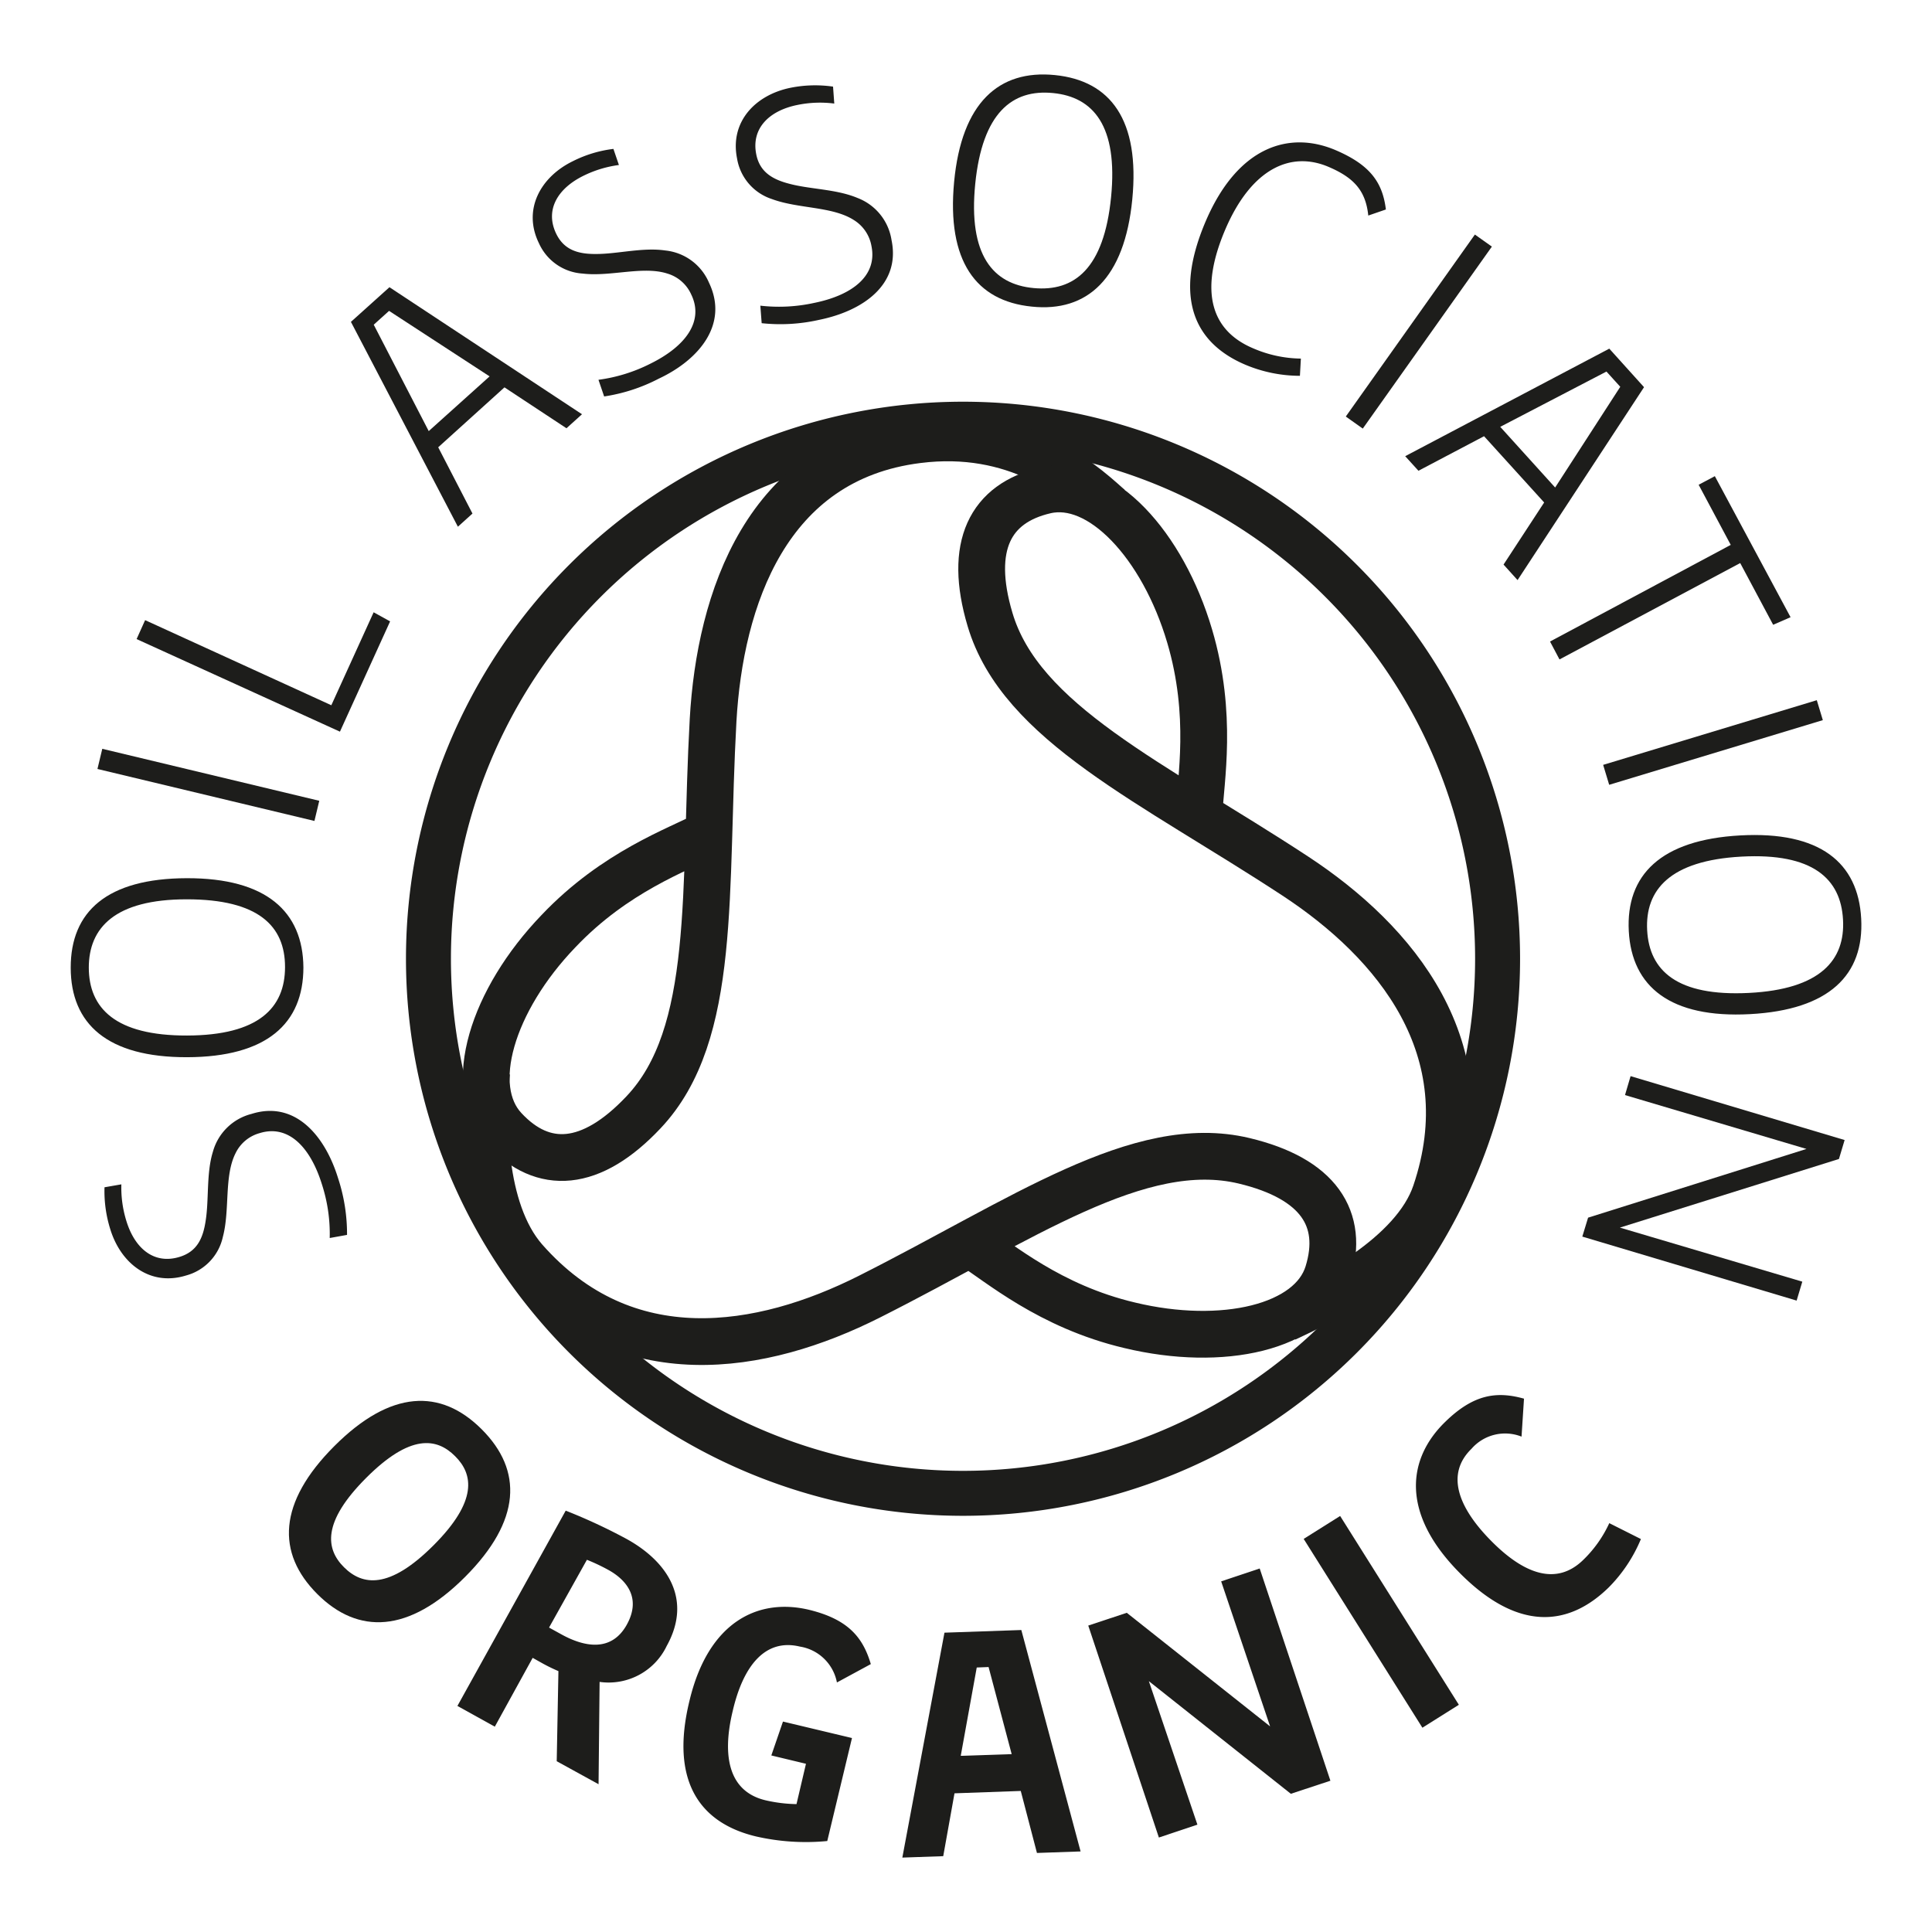 <?xml version="1.0" encoding="UTF-8"?>
<svg xmlns="http://www.w3.org/2000/svg" id="Layer_1" data-name="Layer 1" viewBox="0 0 204.09 204.09">
  <defs>
    <style>.soil-association_cls-1{fill:#1d1d1b;}.soil-association_cls-2,.soil-association_cls-3{fill:none;stroke:#1d1d1b;}.soil-association_cls-2{stroke-width:4.75px;}.soil-association_cls-3{stroke-width:4.94px;}</style>
  </defs>
  <path class="soil-association_cls-1" d="M35.71,124.45a18.86,18.86,0,0,1,.95,6l-1.83.33a17,17,0,0,0-.82-5.66c-1.24-4-3.58-6.35-6.58-5.42a4,4,0,0,0-2.55,2.13c-1.22,2.42-.58,6-1.34,8.84a5.42,5.42,0,0,1-3.89,4.07c-3.79,1.17-6.89-1.26-8-4.89a13.38,13.38,0,0,1-.61-4.43l1.78-.31a11.84,11.84,0,0,0,.53,3.87c.92,3,3,4.61,5.63,3.79,1.86-.57,2.48-2,2.75-3.85.35-2.22.06-5,.76-7.25a5.68,5.68,0,0,1,4.08-4C31.13,116.23,34.31,119.91,35.71,124.45Z"></path>
  <path class="soil-association_cls-1" d="M32.05,102.19c0,5.94-3.87,9.47-12.29,9.49s-12.28-3.51-12.29-9.45,3.84-9.44,12.26-9.46S32,96.31,32.05,102.19Zm-22.67,0c0,4.32,2.82,7.22,10.38,7.2s10.35-2.92,10.35-7.24S27.32,95,19.73,95,9.38,98,9.38,102.23Z"></path>
  <path class="soil-association_cls-1" d="M41.21,65.64l-5.3,11.65L14.43,67.51l.9-2L35,74.5l4.47-9.82Z"></path>
  <path class="soil-association_cls-1" d="M59.84,45.24l-6.55-4.32-7,6.33,3.62,7-1.54,1.39L37.07,34l4.07-3.66L61.48,43.76ZM41.1,32.84,39.48,34.3l5.81,11.24,6.43-5.78Z"></path>
  <path class="soil-association_cls-1" d="M69.59,40a18.41,18.41,0,0,1-5.77,1.88l-.6-1.76a17.11,17.11,0,0,0,5.46-1.69c3.79-1.86,5.71-4.53,4.33-7.34a4,4,0,0,0-2.51-2.19c-2.57-.83-6,.35-8.94,0a5.44,5.44,0,0,1-4.63-3.21c-1.74-3.55.17-7,3.58-8.66a12.91,12.91,0,0,1,4.29-1.3l.58,1.7a12,12,0,0,0-3.75,1.14c-2.78,1.37-4.08,3.66-2.86,6.15.86,1.75,2.41,2.13,4.23,2.11,2.25,0,4.91-.72,7.28-.37a5.64,5.64,0,0,1,4.61,3.39C77,34.24,73.86,38,69.59,40Z"></path>
  <path class="soil-association_cls-1" d="M86.52,33.79a18.49,18.49,0,0,1-6.06.35l-.14-1.85A17.31,17.31,0,0,0,86,32c4.14-.84,6.68-2.93,6.06-6a4.05,4.05,0,0,0-1.87-2.76c-2.29-1.46-5.86-1.17-8.67-2.22a5.43,5.43,0,0,1-3.66-4.28c-.78-3.88,1.94-6.72,5.66-7.47A13.21,13.21,0,0,1,88,9.15l.13,1.79a11.85,11.85,0,0,0-3.91.15c-3,.61-4.88,2.5-4.33,5.22.38,1.91,1.78,2.67,3.56,3.12,2.17.57,4.92.55,7.13,1.48a5.69,5.69,0,0,1,3.6,4.46C95.15,30.06,91.17,32.85,86.52,33.79Z"></path>
  <path class="soil-association_cls-1" d="M109,32.39c-5.91-.59-9-4.81-8.21-13.18s4.73-11.87,10.64-11.28,9,4.77,8.18,13.14S114.85,33,109,32.39Zm2.24-22.56c-4.3-.43-7.47,2.08-8.22,9.6s1.87,10.6,6.17,11,7.43-2.05,8.18-9.6S115.48,10.25,111.25,9.83Z"></path>
  <path class="soil-association_cls-1" d="M144.54,22.77c-.27-2.63-1.52-4-4.19-5.14-4-1.71-8.15.17-10.91,6.6-2.84,6.64-1.42,10.7,2.88,12.54a13.05,13.05,0,0,0,5.1,1.11l-.1,1.82a14.91,14.91,0,0,1-5.81-1.19c-5.34-2.29-7.6-7.07-4.13-15.17,3.4-7.91,8.85-9.56,13.73-7.47,3.61,1.55,4.94,3.38,5.29,6.26Z"></path>
  <path class="soil-association_cls-1" d="M158.83,59.64l4.29-6.56-6.35-7-6.93,3.65-1.4-1.54L170,36.83l3.67,4.07L160.31,61.28Zm12.33-18.78-1.46-1.61-11.22,5.84,5.8,6.41Z"></path>
  <path class="soil-association_cls-1" d="M187.31,66l-3.48-6.52L164.74,69.66l-1-1.89,19.09-10.21-3.39-6.35,1.71-.91,8,14.9Z"></path>
  <path class="soil-association_cls-1" d="M172.06,98.37c-.32-5.93,3.37-9.66,11.78-10.12s12.45,2.86,12.77,8.79-3.35,9.64-11.75,10.09S172.38,104.24,172.06,98.37Zm22.63-1.22c-.23-4.32-3.19-7.07-10.73-6.66S173.77,94,174,98.27s3.16,7,10.74,6.62S194.93,101.4,194.69,97.15Z"></path>
  <path class="soil-association_cls-1" d="M167.76,128.63l23.07-7.26-19.17-5.69.59-2,22.61,6.75-.6,2-23.14,7.25,19.27,5.71-.6,2-22.64-6.76Z"></path>
  <path class="soil-association_cls-2" d="M101.73,44.81a56.47,56.47,0,1,0,56.47,56.47A56.47,56.47,0,0,0,101.73,44.81Z"></path>
  <path class="soil-association_cls-3" d="M117.15,53.58c-3.4-3.11-9.84-8.43-20.22-7.12-16,2-20.88,16.92-21.6,29.59-1,18,.49,33.17-7.36,41.46-5.53,5.86-10.6,6.17-14.71,1.74S52,105.64,59,98.36c6-6.32,12.67-8.61,15.67-10.2"></path>
  <path class="soil-association_cls-3" d="M135.78,139.27c4.19-1.93,13.6-6.56,15.86-13.24,5.17-15.28-4.22-26.54-14.83-33.5-15.11-9.91-29-16.16-32.23-27.1-2.3-7.73,0-12.27,5.85-13.62s12.4,5.76,15.24,15.38c2.48,8.38,1.14,15.28,1,18.67"></path>
  <path class="soil-association_cls-3" d="M51.4,113.28c-.42,4.59-.61,14.49,4,19.79,10.66,12.12,25.1,9.62,36.43,3.91,16.14-8.13,28.48-17,39.58-14.36,7.84,1.87,10.65,6.1,8.87,11.87s-11.18,7.86-20.94,5.51c-8.48-2-13.79-6.65-16.67-8.46"></path>
  <path class="soil-association_cls-1" d="M33.52,168.39c-4.34-4.34-4.16-9.66,1.79-15.62s11.24-6.12,15.58-1.78,4.18,9.64-1.76,15.59S37.84,172.7,33.52,168.39Zm14.55-14.57c-1.94-1.94-4.74-2.36-9.4,2.31s-4.27,7.5-2.33,9.43,4.76,2.38,9.45-2.31S50,155.73,48.07,153.82Z"></path>
  <path class="soil-association_cls-1" d="M58.81,186.05l.18-9.52a18,18,0,0,1-1.72-.84l-1-.56-4,7.27-3.95-2.19,11.44-20.63a59,59,0,0,1,6.45,3c4.35,2.41,6.93,6.41,4.22,11.29a6.8,6.8,0,0,1-7.09,3.8l-.11,10.81Zm5.47-20.2A20.52,20.52,0,0,0,62,164.77l-4,7.16,1.27.7c2.48,1.38,5.33,1.9,6.94-1S66.07,166.84,64.28,165.85Z"></path>
  <path class="soil-association_cls-1" d="M88.41,177.73a4.74,4.74,0,0,0-3.91-3.79c-3.69-.89-6,2.06-7.1,6.81-1.2,5-.28,8.52,3.44,9.42a15.51,15.51,0,0,0,3.3.41l1-4.26-3.66-.88,1.23-3.58L90,183.6l-2.61,10.88a23.61,23.61,0,0,1-7.55-.49c-5.87-1.41-9.1-5.78-7-14.35,2-8.37,7.29-10.87,12.65-9.58,4.08,1,5.66,2.88,6.5,5.73Z"></path>
  <path class="soil-association_cls-1" d="M109.54,195.74l-1.71-6.55-7,.25-1.19,6.64-4.32.15,4.45-23.76,8.12-.28,6.26,23.39Zm-5.11-19.64-1.25.05-1.69,9.33,5.38-.18Z"></path>
  <path class="soil-association_cls-1" d="M136.36,189.49l-15-11.9,5.13,15.16-4.07,1.36-7.46-22.39,4.07-1.35,15.14,12L129,167.05l4.07-1.36,7.47,22.42Z"></path>
  <path class="soil-association_cls-1" d="M160.73,151.76a4.71,4.71,0,0,0-5.29,1.29c-2.72,2.65-1.43,6.14,2,9.64,3.6,3.68,7,4.8,9.78,2.12A12.86,12.86,0,0,0,170,160.9l3.34,1.68a15.86,15.86,0,0,1-3.4,5.11c-4.34,4.25-9.74,4.62-15.89-1.68s-5.32-12-1.37-15.82c3-2.93,5.45-3.24,8.31-2.44Z"></path>
  <rect class="soil-association_cls-1" x="138.1" y="33.93" width="23.57" height="2.2" transform="translate(34.59 137.01) rotate(-54.65)"></rect>
  <rect class="soil-association_cls-1" x="169.16" y="77.34" width="23.58" height="2.2" transform="translate(-14.96 55.78) rotate(-16.84)"></rect>
  <rect class="soil-association_cls-1" x="143.64" y="159.53" width="4.55" height="23.56" transform="translate(-68.8 103.97) rotate(-32.16)"></rect>
  <rect class="soil-association_cls-1" x="20.91" y="71.12" width="2.19" height="23.57" transform="translate(-63.74 85) rotate(-76.53)"></rect>
</svg>
